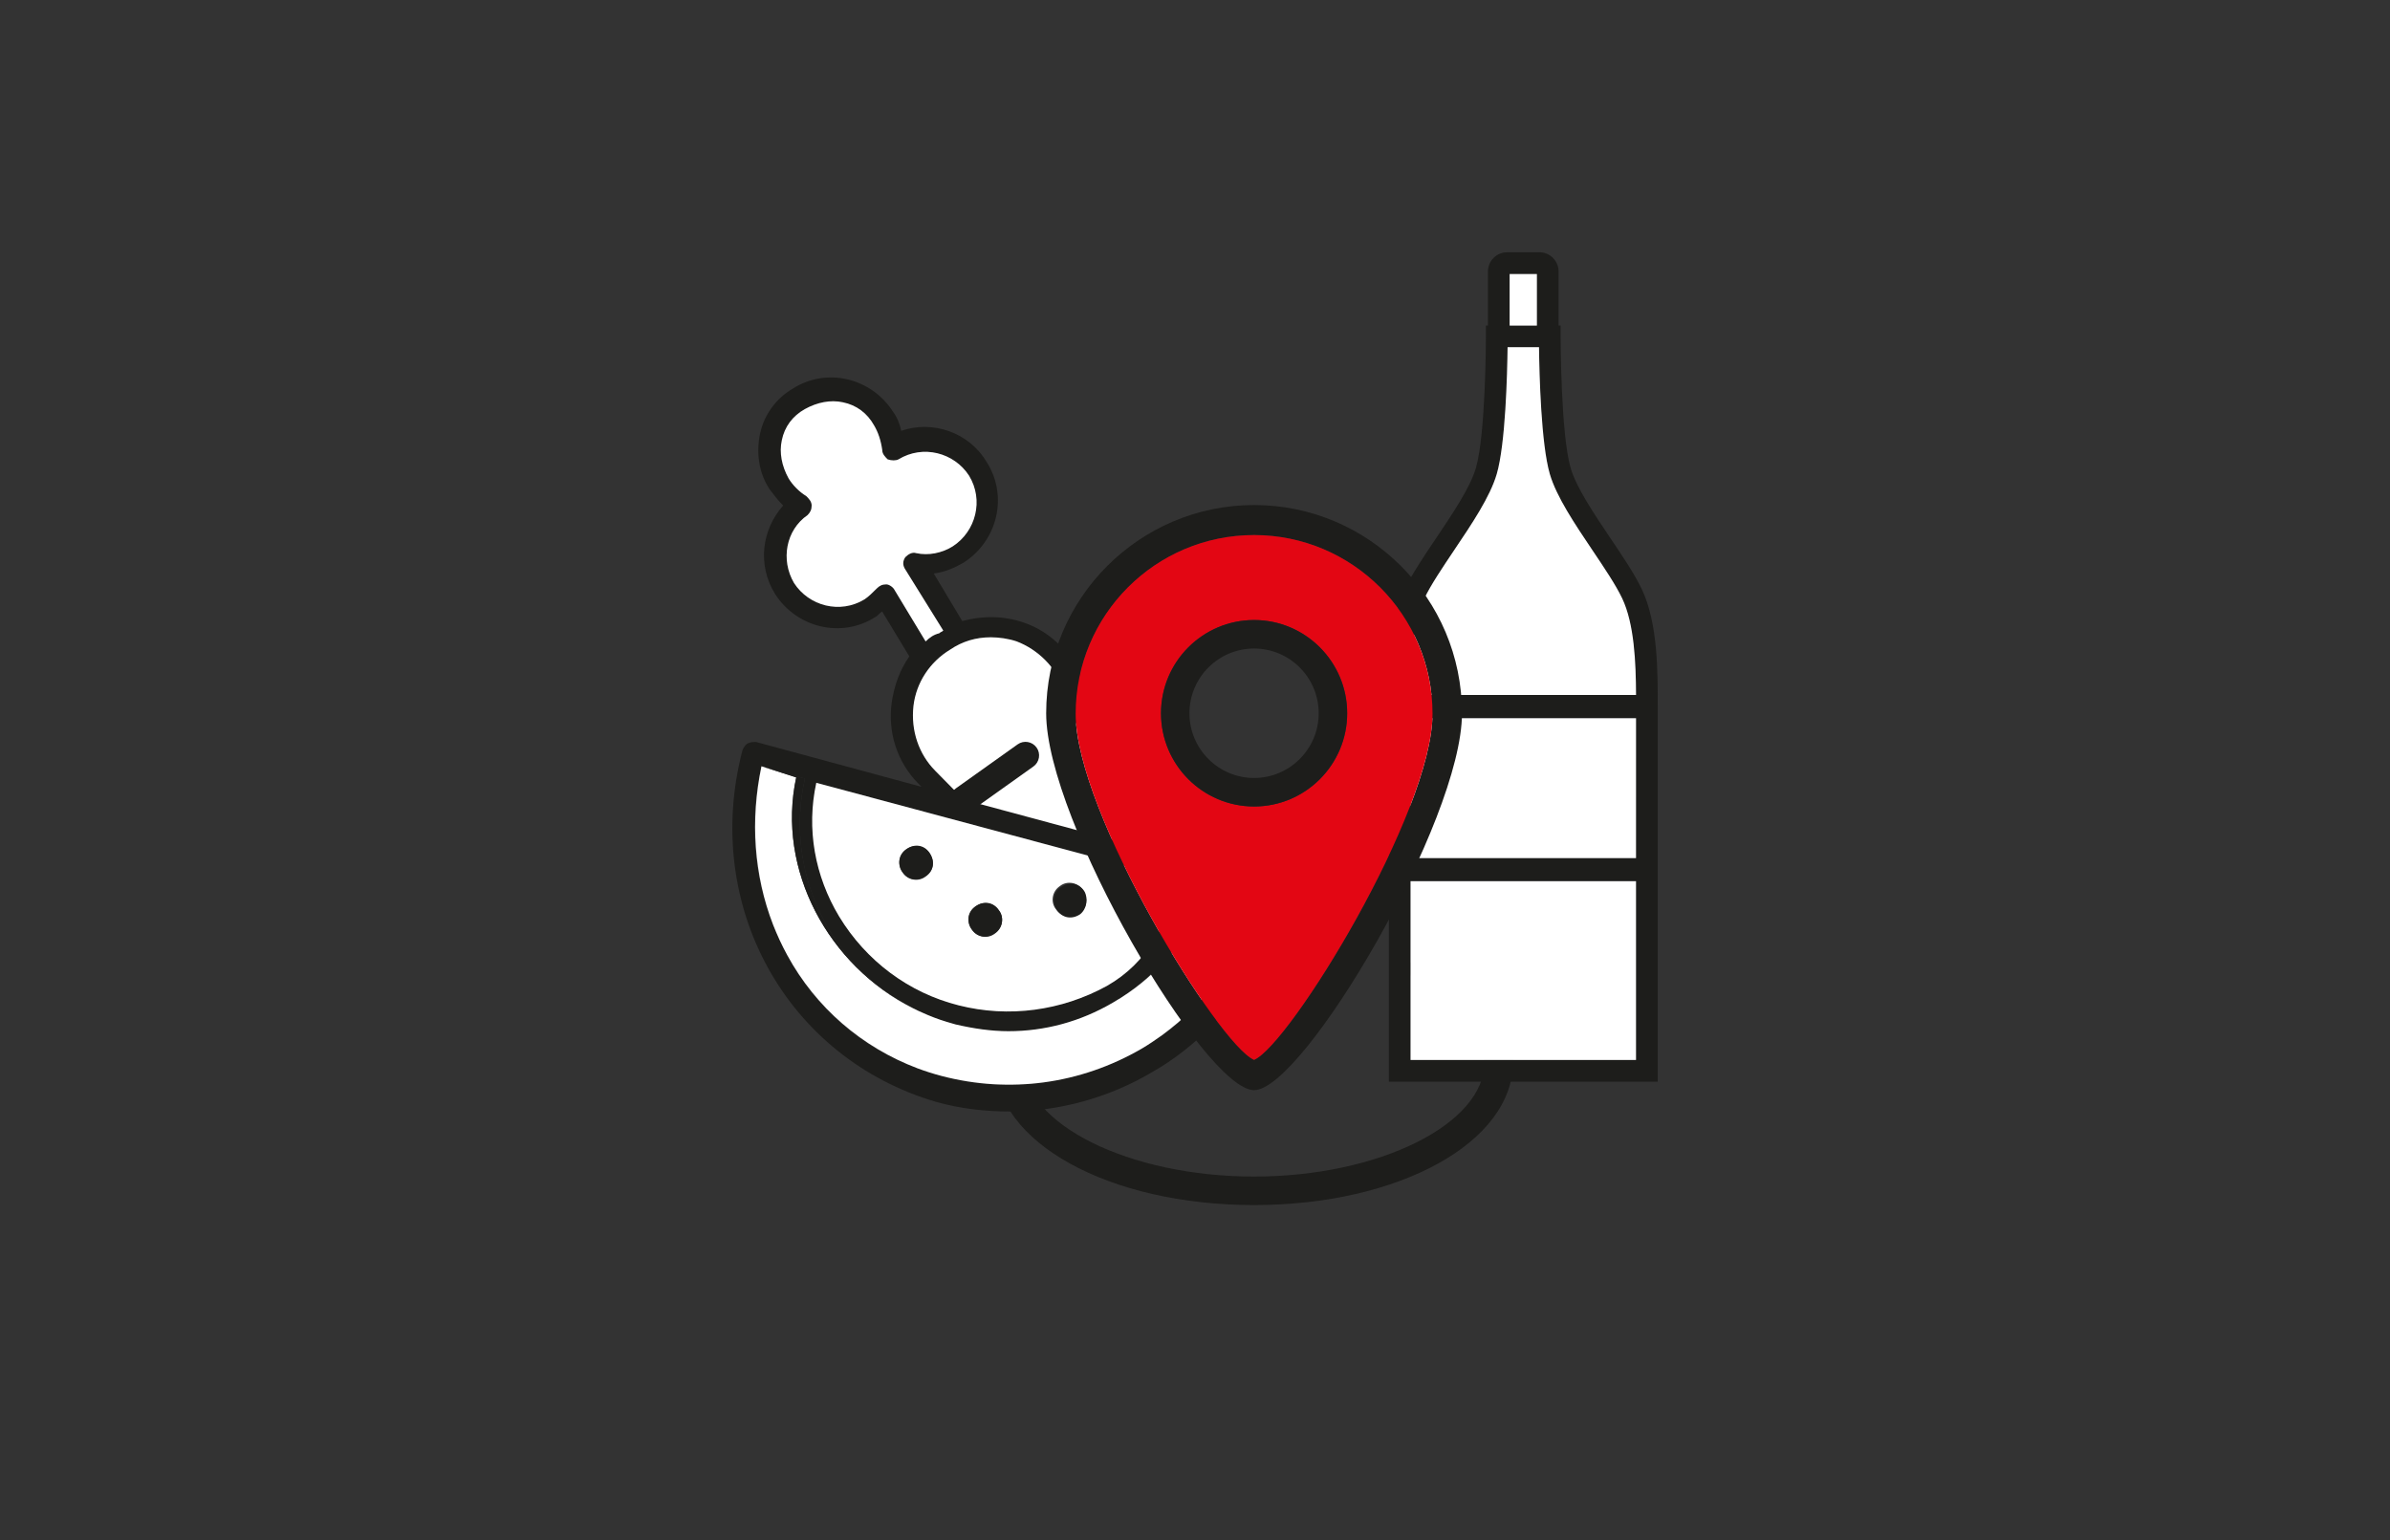<svg width="180" height="116" viewBox="0 0 180 116" fill="none" xmlns="http://www.w3.org/2000/svg">
<rect x="0" y="0" width="180" height="116" fill="#333333" stroke="none"/>
<path d="M94.447 90.765C83.508 90.765 74.941 86.032 74.941 79.99C74.941 76.893 77.171 74.063 81.219 72.024C81.746 71.761 82.391 71.972 82.658 72.5C82.925 73.029 82.71 73.676 82.182 73.942C78.943 75.573 77.085 77.778 77.085 79.99C77.085 84.666 85.035 88.618 94.447 88.618C103.858 88.618 111.808 84.666 111.808 79.99C111.808 77.778 109.95 75.573 106.711 73.942C106.182 73.676 105.969 73.029 106.236 72.5C106.503 71.972 107.147 71.759 107.675 72.024C111.723 74.065 113.952 76.893 113.952 79.99C113.952 86.03 105.385 90.765 94.447 90.765Z" fill="#1D1D1B"/>
<path d="M96.075 66.32C96.483 66.422 96.79 66.934 96.688 67.343C95.972 70.209 94.644 72.869 92.805 75.121L91.272 77.27C89.943 78.6 88.41 79.828 86.775 80.749C83.505 82.694 79.725 83.717 76.048 83.717C74.209 83.717 72.369 83.513 70.53 83.001C59.291 79.726 52.853 68.266 55.919 56.499C56.021 56.295 56.123 56.09 56.328 55.987C56.532 55.885 56.736 55.885 56.941 55.885L69.406 59.262L69.201 59.058C67.566 57.42 66.851 55.169 67.157 52.917C67.362 51.587 67.771 50.461 68.486 49.438L66.442 46.061C66.238 46.163 66.136 46.368 65.931 46.47C63.377 48.107 60.004 47.289 58.369 44.73C57.041 42.581 57.347 39.92 58.983 38.078C58.574 37.669 58.267 37.26 57.961 36.85C57.143 35.622 56.939 34.087 57.245 32.654C57.552 31.221 58.472 29.994 59.698 29.277C62.252 27.64 65.625 28.458 67.26 31.017C67.566 31.426 67.771 31.938 67.873 32.45C70.223 31.631 72.982 32.552 74.311 34.803C75.946 37.362 75.128 40.739 72.573 42.377C71.858 42.786 71.143 43.093 70.325 43.195L72.471 46.777C74.004 46.368 75.537 46.368 77.07 46.879C79.216 47.596 80.851 49.336 81.668 51.485L83.712 57.42L85.551 62.537L85.96 63.663L96.075 66.324V66.32ZM94.563 68.621C94.665 68.335 94.757 68.049 94.848 67.752L90.863 66.729C90.792 66.965 90.719 67.188 90.638 67.414C89.493 70.576 87.297 73.318 84.436 75.15C84.231 75.284 84.027 75.405 83.812 75.528C81.359 76.961 78.703 77.677 75.944 77.677C74.615 77.677 73.287 77.472 71.958 77.165C71.733 77.105 71.508 77.042 71.295 76.971C70.651 76.777 70.037 76.541 69.435 76.265C69.262 76.194 69.087 76.113 68.913 76.019C68.863 75.998 68.811 75.969 68.761 75.948C62.528 72.754 59.035 65.695 60.617 58.644L57.347 57.723C56.417 61.785 56.745 65.919 58.225 69.665C58.532 70.442 58.88 71.201 59.289 71.948C61.435 75.979 64.909 78.907 69.097 80.472C69.7 80.697 70.313 80.891 70.936 81.054C76.046 82.385 81.357 81.668 85.956 79.007C86.498 78.69 87.009 78.343 87.51 77.984C90.769 75.641 93.232 72.447 94.561 68.621H94.563ZM88.871 66.288L61.479 58.951C60.722 62.41 61.366 65.971 63.195 69.01C65.228 72.366 68.446 74.77 72.206 75.712C75.966 76.664 79.931 76.132 83.364 74.248C86.479 72.468 87.797 69.632 88.871 66.286V66.288ZM84.121 63.341L80.135 51.942C79.522 50.273 78.194 48.934 76.559 48.31C75.946 48.105 75.23 48.003 74.617 48.003C73.493 48.003 72.471 48.31 71.552 48.934C70.019 49.866 68.997 51.422 68.793 53.181C68.588 55.044 69.201 56.812 70.427 58.051L72.573 60.231L84.119 63.341H84.121ZM71.758 41.146C73.495 40.021 74.108 37.667 72.984 35.825C71.86 34.085 69.51 33.471 67.671 34.597C67.466 34.699 67.16 34.699 66.853 34.597C66.649 34.392 66.444 34.187 66.444 33.88C66.342 33.164 66.138 32.55 65.831 32.038C65.32 31.117 64.503 30.503 63.481 30.298C62.561 30.094 61.539 30.298 60.62 30.81C59.7 31.322 59.087 32.141 58.882 33.164C58.678 34.085 58.882 35.108 59.393 36.029C59.7 36.541 60.211 37.053 60.722 37.36C60.926 37.564 61.13 37.769 61.13 38.076C61.13 38.383 61.028 38.588 60.824 38.792C59.189 39.918 58.78 42.17 59.802 43.91C60.926 45.649 63.276 46.263 65.116 45.138C65.422 44.933 65.729 44.626 66.035 44.319C66.24 44.114 66.444 44.012 66.751 44.012C66.955 44.012 67.262 44.217 67.364 44.421L69.714 48.31C70.021 48.003 70.327 47.798 70.736 47.696C70.838 47.594 70.941 47.594 71.043 47.491L68.181 42.886C67.977 42.579 67.977 42.272 68.181 41.965C68.386 41.76 68.692 41.556 68.999 41.658C69.919 41.863 70.941 41.658 71.758 41.146Z" fill="#1D1D1B"/>
<path d="M94.848 67.744C94.756 68.041 94.664 68.327 94.562 68.613C93.223 72.368 90.76 75.612 87.511 77.976C87.01 78.333 86.5 78.682 85.957 78.999C81.359 81.66 76.047 82.376 70.938 81.046C70.314 80.883 69.701 80.689 69.099 80.463C64.909 78.878 61.434 75.879 59.291 71.94C58.882 71.192 58.534 70.436 58.227 69.657C56.776 65.912 56.5 61.777 57.349 57.715L59.964 58.554C58.463 65.532 62.396 72.727 68.761 75.939C68.811 75.96 68.863 75.99 68.913 76.01C69.086 76.102 69.261 76.184 69.434 76.257C70.037 76.533 70.65 76.769 71.294 76.963C71.52 77.034 71.734 77.097 71.958 77.157C73.286 77.464 74.615 77.669 75.943 77.669C78.702 77.669 81.359 76.953 83.811 75.52C84.026 75.397 84.231 75.273 84.435 75.142C87.296 73.32 89.503 70.639 90.637 67.406C90.719 67.18 90.789 66.955 90.862 66.721L94.848 67.744Z" fill="white"/>
<path d="M87.51 77.976C90.759 75.612 93.222 72.368 94.561 68.613C93.232 72.439 90.769 75.633 87.51 77.976Z" fill="#1D1D1B"/>
<path d="M61.479 58.961L88.872 66.298C87.8 69.644 86.482 72.478 83.364 74.26C79.931 76.141 75.967 76.674 72.207 75.724C68.447 74.782 65.229 72.378 63.195 69.022C61.367 65.983 60.722 62.422 61.479 58.963V58.961ZM81.26 68.783C81.873 68.476 81.975 67.658 81.566 67.044C81.157 66.43 80.34 66.327 79.829 66.737C79.216 67.146 79.114 67.965 79.522 68.476C79.931 69.09 80.749 69.193 81.26 68.783ZM74.924 70.319C75.537 69.909 75.639 69.09 75.231 68.579C74.822 67.965 74.004 67.862 73.493 68.272C72.88 68.681 72.778 69.5 73.187 70.011C73.596 70.626 74.413 70.728 74.924 70.319ZM69.713 66.02C70.326 65.611 70.428 64.894 70.019 64.281C69.61 63.666 68.793 63.564 68.282 63.974C67.669 64.383 67.567 65.201 67.975 65.713C68.384 66.327 69.201 66.43 69.713 66.02Z" fill="white"/>
<path d="M84.438 75.146C87.299 73.314 89.495 70.572 90.64 67.41C89.505 70.643 87.299 73.325 84.438 75.146Z" fill="#1D1D1B"/>
<path d="M80.137 51.939L84.123 63.338L72.578 60.228L70.431 58.048C69.205 56.809 68.592 55.041 68.796 53.178C69.001 51.417 70.023 49.863 71.556 48.931C72.475 48.307 73.497 48 74.621 48C75.234 48 75.95 48.102 76.563 48.307C78.198 48.931 79.526 50.272 80.139 51.939H80.137Z" fill="white"/>
<path d="M72.983 35.827C74.107 37.669 73.494 40.023 71.757 41.149C70.939 41.661 69.917 41.865 68.998 41.661C68.691 41.558 68.385 41.763 68.18 41.968C67.976 42.275 67.976 42.582 68.18 42.889L71.041 47.494C70.939 47.596 70.837 47.596 70.735 47.699C70.326 47.801 70.019 48.006 69.713 48.313L67.363 44.424C67.26 44.219 66.954 44.014 66.749 44.014C66.443 44.014 66.239 44.117 66.034 44.322C65.728 44.629 65.421 44.936 65.115 45.14C63.275 46.266 60.925 45.652 59.801 43.912C58.779 42.172 59.188 39.921 60.823 38.795C61.027 38.59 61.129 38.386 61.129 38.079C61.129 37.772 60.925 37.567 60.72 37.362C60.209 37.056 59.699 36.544 59.392 36.032C58.881 35.111 58.677 34.088 58.881 33.167C59.085 32.143 59.699 31.325 60.618 30.813C61.538 30.301 62.56 30.096 63.48 30.301C64.501 30.506 65.319 31.12 65.83 32.041C66.136 32.553 66.341 33.167 66.443 33.883C66.443 34.19 66.647 34.395 66.852 34.599C67.158 34.702 67.465 34.702 67.669 34.599C69.509 33.474 71.859 34.088 72.983 35.827Z" fill="white"/>
<path d="M68.916 76.019C69.088 76.111 69.263 76.192 69.435 76.265C69.263 76.194 69.088 76.113 68.916 76.019Z" fill="#1D1D1B"/>
<path d="M57.352 57.715L60.622 58.636C59.039 65.687 62.532 72.746 68.765 75.939C62.401 72.727 58.465 65.532 59.969 58.554L57.354 57.715H57.352Z" fill="#1D1D1B"/>
<path d="M78.067 56.305C77.742 55.845 77.102 55.737 76.643 56.065L71.98 59.387C71.521 59.713 71.413 60.354 71.74 60.814C71.938 61.094 72.253 61.244 72.574 61.244C72.779 61.244 72.987 61.181 73.166 61.054L77.83 57.731C78.288 57.405 78.397 56.764 78.069 56.305H78.067Z" fill="#1D1D1B"/>
<path d="M123.642 44.361C124.868 46.928 124.858 50.556 124.849 53.471V81.469H104.6V53.471C104.589 50.556 104.579 46.928 105.803 44.361C106.339 43.24 107.219 41.932 108.149 40.55C109.417 38.664 110.729 36.715 111.156 35.249C111.901 32.688 111.911 25.412 111.911 25.339V24.52H112.063V20.45C112.063 19.649 112.712 19 113.509 19H115.936C116.735 19 117.383 19.649 117.383 20.45V24.52H117.536V25.339C117.536 25.412 117.544 32.688 118.291 35.249C118.718 36.715 120.028 38.664 121.296 40.55C122.228 41.932 123.106 43.24 123.642 44.361ZM123.212 64.629V54.09H106.232V64.629H123.212ZM106.232 52.35H123.214C123.204 49.91 123.085 46.993 122.168 45.067C121.684 44.054 120.837 42.797 119.94 41.462C118.603 39.474 117.221 37.419 116.72 35.706C116.061 33.438 115.932 28.194 115.907 26.157H113.54C113.515 28.194 113.386 33.438 112.725 35.706C112.226 37.419 110.843 39.474 109.505 41.462C108.61 42.797 107.763 44.054 107.277 45.067C106.36 46.993 106.243 49.91 106.232 52.35ZM123.212 79.833V66.368H106.232V79.833H123.212ZM115.748 24.52V20.637H113.696V24.52H115.748Z" fill="#1D1D1B"/>
<path d="M123.216 54.094L123.214 64.633H106.234V54.094H123.216Z" fill="white"/>
<path d="M123.216 52.345H106.234C106.245 49.905 106.362 46.988 107.279 45.062C107.765 44.049 108.612 42.792 109.506 41.457C110.845 39.469 112.228 37.414 112.726 35.701C113.388 33.433 113.517 28.189 113.542 26.152H115.909C115.934 28.189 116.063 33.433 116.722 35.701C117.223 37.414 118.605 39.469 119.942 41.457C120.839 42.792 121.686 44.049 122.169 45.062C123.087 46.988 123.206 49.905 123.216 52.345Z" fill="white"/>
<path d="M123.214 66.371H106.234V79.836H123.214V66.371Z" fill="white"/>
<path d="M115.749 20.641H113.697V24.523H115.749V20.641Z" fill="white"/>
<path d="M94.449 38.039C103.085 38.039 110.108 45.073 110.108 53.722C110.108 61.836 98.152 82.11 94.449 82.11C90.745 82.11 78.791 61.836 78.791 53.722C78.791 45.073 85.815 38.039 94.449 38.039ZM107.887 53.758C107.887 46.337 101.86 40.299 94.449 40.299C87.037 40.299 81.01 46.337 81.01 53.758C81.01 61.178 91.754 78.67 94.449 79.827C97.145 78.67 107.887 61.209 107.887 53.758Z" fill="#1D1D1B"/>
<path d="M94.45 40.301C101.862 40.301 107.889 46.339 107.889 53.759C107.889 61.18 97.147 78.672 94.45 79.829C91.756 78.672 81.012 61.211 81.012 53.759C81.012 46.307 87.041 40.301 94.45 40.301ZM101.462 53.724C101.462 49.852 98.317 46.702 94.45 46.702C90.584 46.702 87.441 49.852 87.441 53.724C87.441 57.596 90.586 60.746 94.45 60.746C98.315 60.746 101.462 57.596 101.462 53.724Z" fill="#E30613"/>
<path d="M94.449 46.699C98.315 46.699 101.46 49.849 101.46 53.721C101.46 57.593 98.315 60.743 94.449 60.743C90.582 60.743 87.439 57.593 87.439 53.721C87.439 49.849 90.584 46.699 94.449 46.699ZM99.316 53.721C99.316 51.033 97.133 48.846 94.449 48.846C91.765 48.846 89.581 51.033 89.581 53.721C89.581 56.409 91.765 58.596 94.449 58.596C97.133 58.596 99.316 56.409 99.316 53.721Z" fill="#1D1D1B"/>
<path d="M74.92 70.292C75.533 69.883 75.635 69.064 75.227 68.553C74.818 67.939 74.102 67.836 73.489 68.246C72.876 68.655 72.774 69.371 73.183 69.985C73.591 70.599 74.307 70.702 74.92 70.292Z" fill="#1D1D1B"/>
<path d="M69.711 65.988C70.324 65.578 70.426 64.862 70.017 64.248C69.609 63.634 68.894 63.532 68.28 63.941C67.667 64.35 67.565 65.067 67.974 65.681C68.382 66.295 69.098 66.397 69.711 65.988Z" fill="#1D1D1B"/>
<path d="M81.353 68.859C81.865 68.449 81.967 67.631 81.66 67.119C81.251 66.505 80.536 66.403 79.923 66.812C79.31 67.221 79.208 67.938 79.616 68.552C80.025 69.166 80.74 69.268 81.353 68.859Z" fill="#1D1D1B"/>
</svg>
